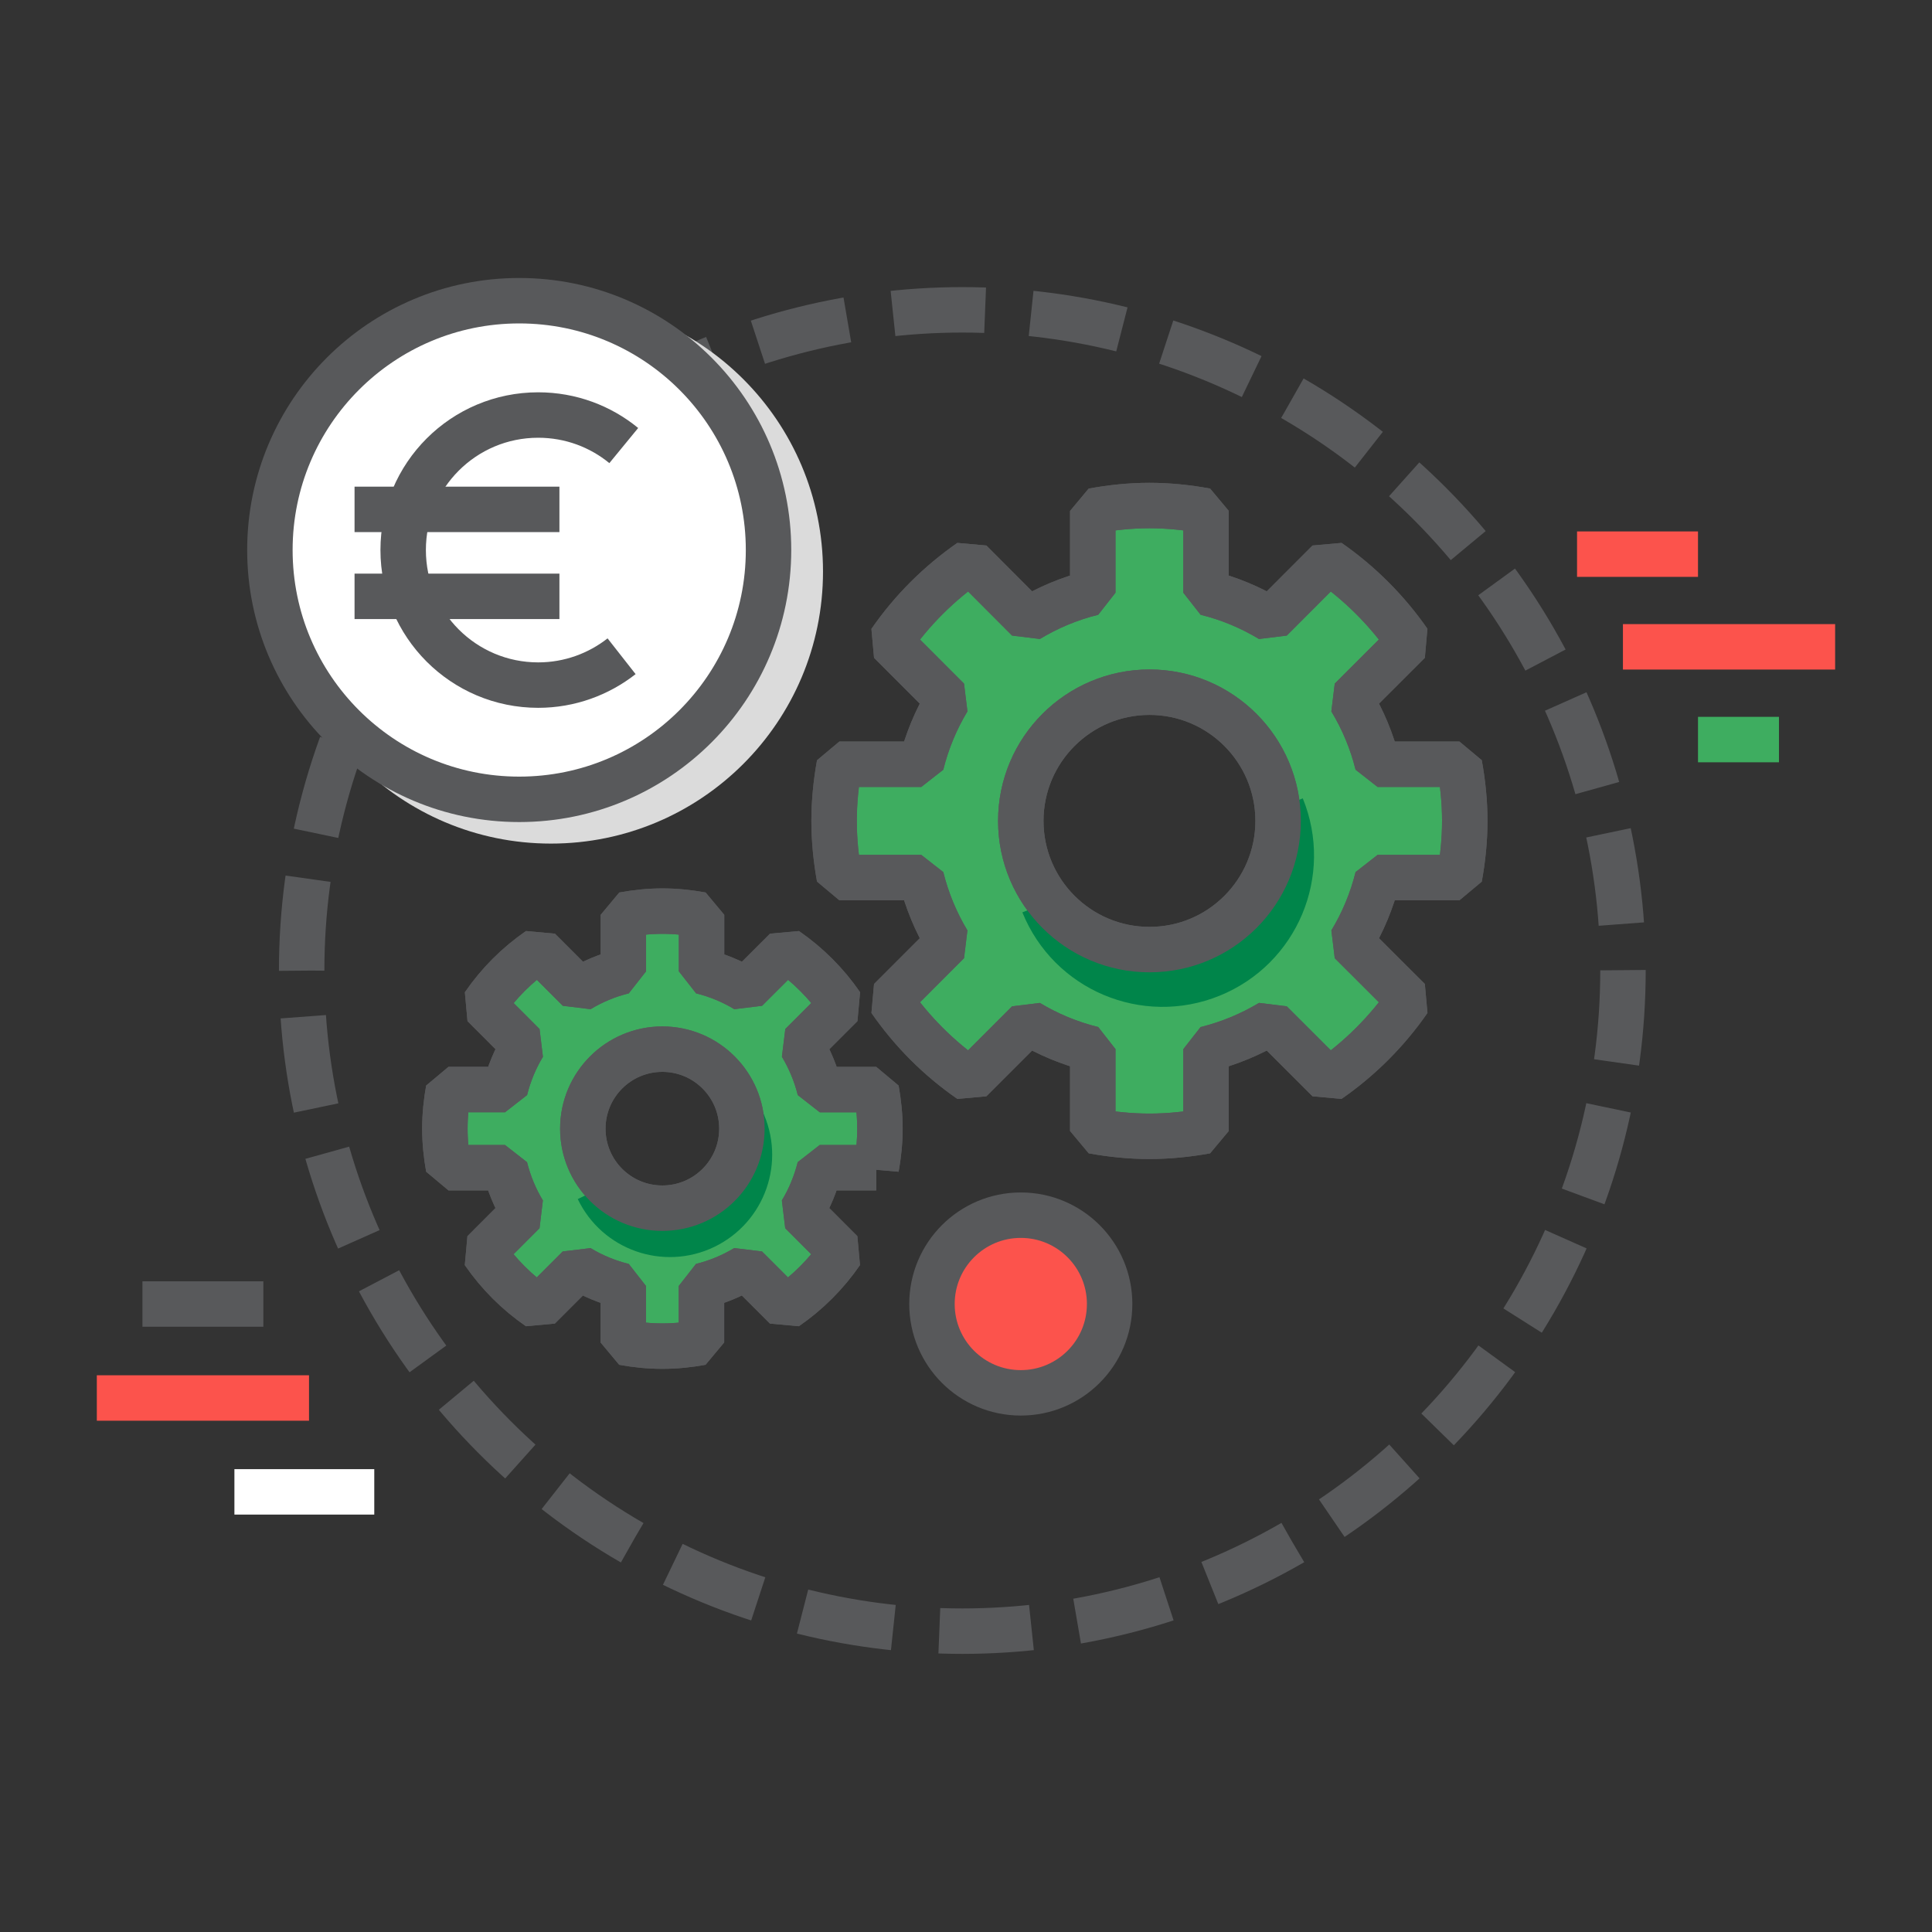 <?xml version="1.0" encoding="utf-8"?>
<!-- Generator: Adobe Illustrator 16.0.0, SVG Export Plug-In . SVG Version: 6.00 Build 0)  -->
<!DOCTYPE svg PUBLIC "-//W3C//DTD SVG 1.1//EN" "http://www.w3.org/Graphics/SVG/1.1/DTD/svg11.dtd">
<svg version="1.1" id="Layer_1" xmlns="http://www.w3.org/2000/svg" xmlns:xlink="http://www.w3.org/1999/xlink" x="0px" y="0px"
	 width="42.52px" height="42.52px" viewBox="0 0 42.52 42.52" enable-background="new 0 0 42.52 42.52" xml:space="preserve">
<rect x="0" y="0" width="42.52" height="42.52" fill="#333333" stroke="none"/>
<g>
	
		<circle fill="none" stroke="#58595B" stroke-linejoin="bevel" stroke-dasharray="2.03,1.015" cx="21.179" cy="21.359" r="14.54"/>
</g>
<line fill="none" stroke="#58595B" stroke-linejoin="bevel" stroke-miterlimit="10" x1="5.796" y1="28.699" x2="3.135" y2="28.699"/>
<line fill="none" stroke="#FC534C" stroke-linejoin="bevel" stroke-miterlimit="10" x1="6.801" y1="30.767" x2="2.131" y2="30.767"/>
<line fill="none" stroke="#FC534C" stroke-linejoin="bevel" stroke-miterlimit="10" x1="37.37" y1="12.196" x2="34.708" y2="12.196"/>
<line fill="none" stroke="#FC534C" stroke-linejoin="bevel" stroke-miterlimit="10" x1="40.388" y1="14.236" x2="35.718" y2="14.236"/>
<g>
	<circle fill="none" stroke="#DBDBDB" stroke-linejoin="bevel" stroke-miterlimit="10" cx="12.126" cy="12.579" r="5.487"/>
	<circle fill="#FFFFFF" stroke="#58595B" stroke-linejoin="bevel" stroke-miterlimit="10" cx="11.427" cy="12.105" r="5.487"/>
	<g>
		<path fill="#FFFFFF" stroke="#58595B" stroke-linejoin="bevel" stroke-miterlimit="10" d="M13.68,14.443
			c-0.505,0.396-1.144,0.635-1.835,0.635c-1.642,0-2.972-1.33-2.972-2.973c0-1.641,1.33-2.971,2.972-2.971
			c0.715,0,1.371,0.252,1.883,0.672"/>
		<g>
			
				<line fill="none" stroke="#58595B" stroke-linejoin="bevel" stroke-miterlimit="10" x1="7.803" y1="11.211" x2="12.312" y2="11.211"/>
			
				<line fill="none" stroke="#58595B" stroke-linejoin="bevel" stroke-miterlimit="10" x1="7.803" y1="13.125" x2="12.312" y2="13.125"/>
		</g>
	</g>
</g>
<path fill="#3EAD60" stroke="#58595B" stroke-linejoin="bevel" stroke-miterlimit="10" d="M32.119,19.314
	c0.074-0.404,0.118-0.819,0.118-1.247c0-0.427-0.044-0.842-0.118-1.247h-1.8c-0.126-0.509-0.326-0.983-0.59-1.421l1.276-1.275
	c-0.479-0.688-1.075-1.285-1.765-1.765l-1.274,1.276c-0.438-0.264-0.913-0.465-1.423-0.59v-1.801
	c-0.404-0.073-0.819-0.118-1.245-0.118c-0.429,0-0.844,0.045-1.248,0.119v1.8c-0.508,0.125-0.985,0.326-1.422,0.59l-1.273-1.276
	c-0.689,0.479-1.288,1.075-1.765,1.766l1.273,1.274c-0.263,0.438-0.462,0.913-0.588,1.421h-1.802
	c-0.072,0.405-0.116,0.82-0.116,1.247c0,0.428,0.044,0.843,0.116,1.247h1.802c0.126,0.507,0.325,0.985,0.588,1.421l-1.273,1.274
	c0.477,0.689,1.074,1.288,1.765,1.765l1.273-1.273c0.437,0.263,0.914,0.462,1.422,0.588v1.802c0.404,0.073,0.819,0.117,1.248,0.117
	c0.426,0,0.841-0.044,1.245-0.117v-1.802c0.509-0.126,0.984-0.325,1.423-0.588l1.274,1.273c0.688-0.477,1.286-1.074,1.765-1.765
	l-1.276-1.274c0.264-0.436,0.464-0.914,0.59-1.421H32.119z M25.299,20.899c-1.564,0-2.833-1.268-2.833-2.833
	c0-1.562,1.269-2.832,2.833-2.832c1.562,0,2.83,1.27,2.83,2.832C28.129,19.631,26.863,20.899,25.299,20.899z"/>
<path fill="#3EAD60" stroke="#58595B" stroke-linejoin="bevel" stroke-miterlimit="10" d="M19.285,25.7
	c0.05-0.279,0.081-0.566,0.081-0.86c0-0.295-0.031-0.581-0.081-0.86h-1.242c-0.088-0.352-0.226-0.68-0.406-0.98l0.88-0.88
	c-0.328-0.477-0.741-0.889-1.217-1.218l-0.881,0.88c-0.302-0.182-0.631-0.319-0.979-0.405v-1.243
	c-0.28-0.051-0.567-0.082-0.861-0.082s-0.581,0.031-0.86,0.082v1.243c-0.351,0.086-0.68,0.225-0.979,0.405l-0.88-0.88
	c-0.477,0.329-0.889,0.741-1.217,1.219L11.521,23c-0.182,0.301-0.318,0.629-0.406,0.979H9.871c-0.05,0.279-0.08,0.565-0.08,0.86
	c0,0.294,0.03,0.581,0.08,0.86h1.243c0.088,0.351,0.226,0.681,0.406,0.979l-0.879,0.881c0.328,0.476,0.74,0.889,1.217,1.217
	l0.88-0.88c0.301,0.183,0.63,0.319,0.979,0.406v1.243c0.279,0.051,0.566,0.081,0.86,0.081s0.581-0.03,0.861-0.081v-1.243
	c0.35-0.087,0.679-0.225,0.979-0.406l0.881,0.88c0.476-0.327,0.889-0.741,1.217-1.217l-0.88-0.881c0.182-0.3,0.318-0.63,0.406-0.979
	H19.285z M14.577,26.59c-0.966,0-1.75-0.782-1.75-1.75c0-0.966,0.784-1.75,1.75-1.75c0.967,0,1.751,0.784,1.751,1.75
	C16.328,25.808,15.544,26.59,14.577,26.59z"/>
<circle fill="#FC534C" stroke="#58595B" stroke-linejoin="bevel" stroke-miterlimit="10" cx="22.466" cy="28.699" r="1.955"/>
<line fill="none" stroke="#FFFFFF" stroke-linejoin="bevel" stroke-miterlimit="10" x1="5.159" y1="32.833" x2="8.237" y2="32.833"/>
<line fill="none" stroke="#3EAD60" stroke-linejoin="bevel" stroke-miterlimit="10" x1="37.37" y1="16.277" x2="39.152" y2="16.277"/>
<path fill="none" stroke="#00854A" stroke-linejoin="bevel" stroke-miterlimit="10" d="M28.209,17.759
	c0.591,1.449-0.104,3.102-1.554,3.691s-3.103-0.106-3.691-1.558"/>
<path fill="none" stroke="#58595B" stroke-linejoin="bevel" stroke-miterlimit="10" d="M32.119,19.314
	c0.074-0.404,0.118-0.819,0.118-1.247c0-0.427-0.044-0.842-0.118-1.247h-1.8c-0.126-0.509-0.326-0.983-0.59-1.421l1.276-1.275
	c-0.479-0.688-1.075-1.285-1.765-1.765l-1.274,1.276c-0.438-0.264-0.913-0.465-1.423-0.59v-1.801
	c-0.404-0.073-0.819-0.118-1.245-0.118c-0.429,0-0.844,0.045-1.248,0.119v1.8c-0.508,0.125-0.985,0.326-1.422,0.59l-1.273-1.276
	c-0.689,0.479-1.288,1.075-1.765,1.766l1.273,1.274c-0.263,0.438-0.462,0.913-0.588,1.421h-1.802
	c-0.072,0.405-0.116,0.82-0.116,1.247c0,0.428,0.044,0.843,0.116,1.247h1.802c0.126,0.507,0.325,0.985,0.588,1.421l-1.273,1.274
	c0.477,0.689,1.074,1.288,1.765,1.765l1.273-1.273c0.437,0.263,0.914,0.462,1.422,0.588v1.802c0.404,0.073,0.819,0.117,1.248,0.117
	c0.426,0,0.841-0.044,1.245-0.117v-1.802c0.509-0.126,0.984-0.325,1.423-0.588l1.274,1.273c0.688-0.477,1.286-1.074,1.765-1.765
	l-1.276-1.274c0.264-0.436,0.464-0.914,0.59-1.421H32.119z M25.299,20.899c-1.564,0-2.833-1.268-2.833-2.833
	c0-1.562,1.269-2.832,2.833-2.832c1.562,0,2.83,1.27,2.83,2.832C28.129,19.631,26.863,20.899,25.299,20.899z"/>
<path fill="none" stroke="#00854A" stroke-linejoin="bevel" stroke-miterlimit="10" d="M16.322,24.657
	c0.418,0.872,0.05,1.917-0.821,2.336c-0.871,0.418-1.916,0.053-2.335-0.82"/>
<path fill="none" stroke="#58595B" stroke-linejoin="bevel" stroke-miterlimit="10" d="M19.285,25.7
	c0.05-0.279,0.081-0.566,0.081-0.86c0-0.295-0.031-0.581-0.081-0.86h-1.242c-0.088-0.352-0.226-0.68-0.406-0.98l0.88-0.88
	c-0.328-0.477-0.741-0.889-1.217-1.218l-0.881,0.88c-0.302-0.182-0.631-0.319-0.979-0.405v-1.243
	c-0.28-0.051-0.567-0.082-0.861-0.082s-0.581,0.031-0.86,0.082v1.243c-0.351,0.086-0.68,0.225-0.979,0.405l-0.88-0.88
	c-0.477,0.329-0.889,0.741-1.217,1.219L11.521,23c-0.182,0.301-0.318,0.629-0.406,0.979H9.871c-0.05,0.279-0.08,0.565-0.08,0.86
	c0,0.294,0.03,0.581,0.08,0.86h1.243c0.088,0.351,0.226,0.681,0.406,0.979l-0.879,0.881c0.328,0.476,0.74,0.889,1.217,1.217
	l0.88-0.88c0.301,0.183,0.63,0.319,0.979,0.406v1.243c0.279,0.051,0.566,0.081,0.86,0.081s0.581-0.03,0.861-0.081v-1.243
	c0.35-0.087,0.679-0.225,0.979-0.406l0.881,0.88c0.476-0.327,0.889-0.741,1.217-1.217l-0.88-0.881c0.182-0.3,0.318-0.63,0.406-0.979
	H19.285z M14.577,26.59c-0.966,0-1.75-0.782-1.75-1.75c0-0.966,0.784-1.75,1.75-1.75c0.967,0,1.751,0.784,1.751,1.75
	C16.328,25.808,15.544,26.59,14.577,26.59z"/>
</svg>
